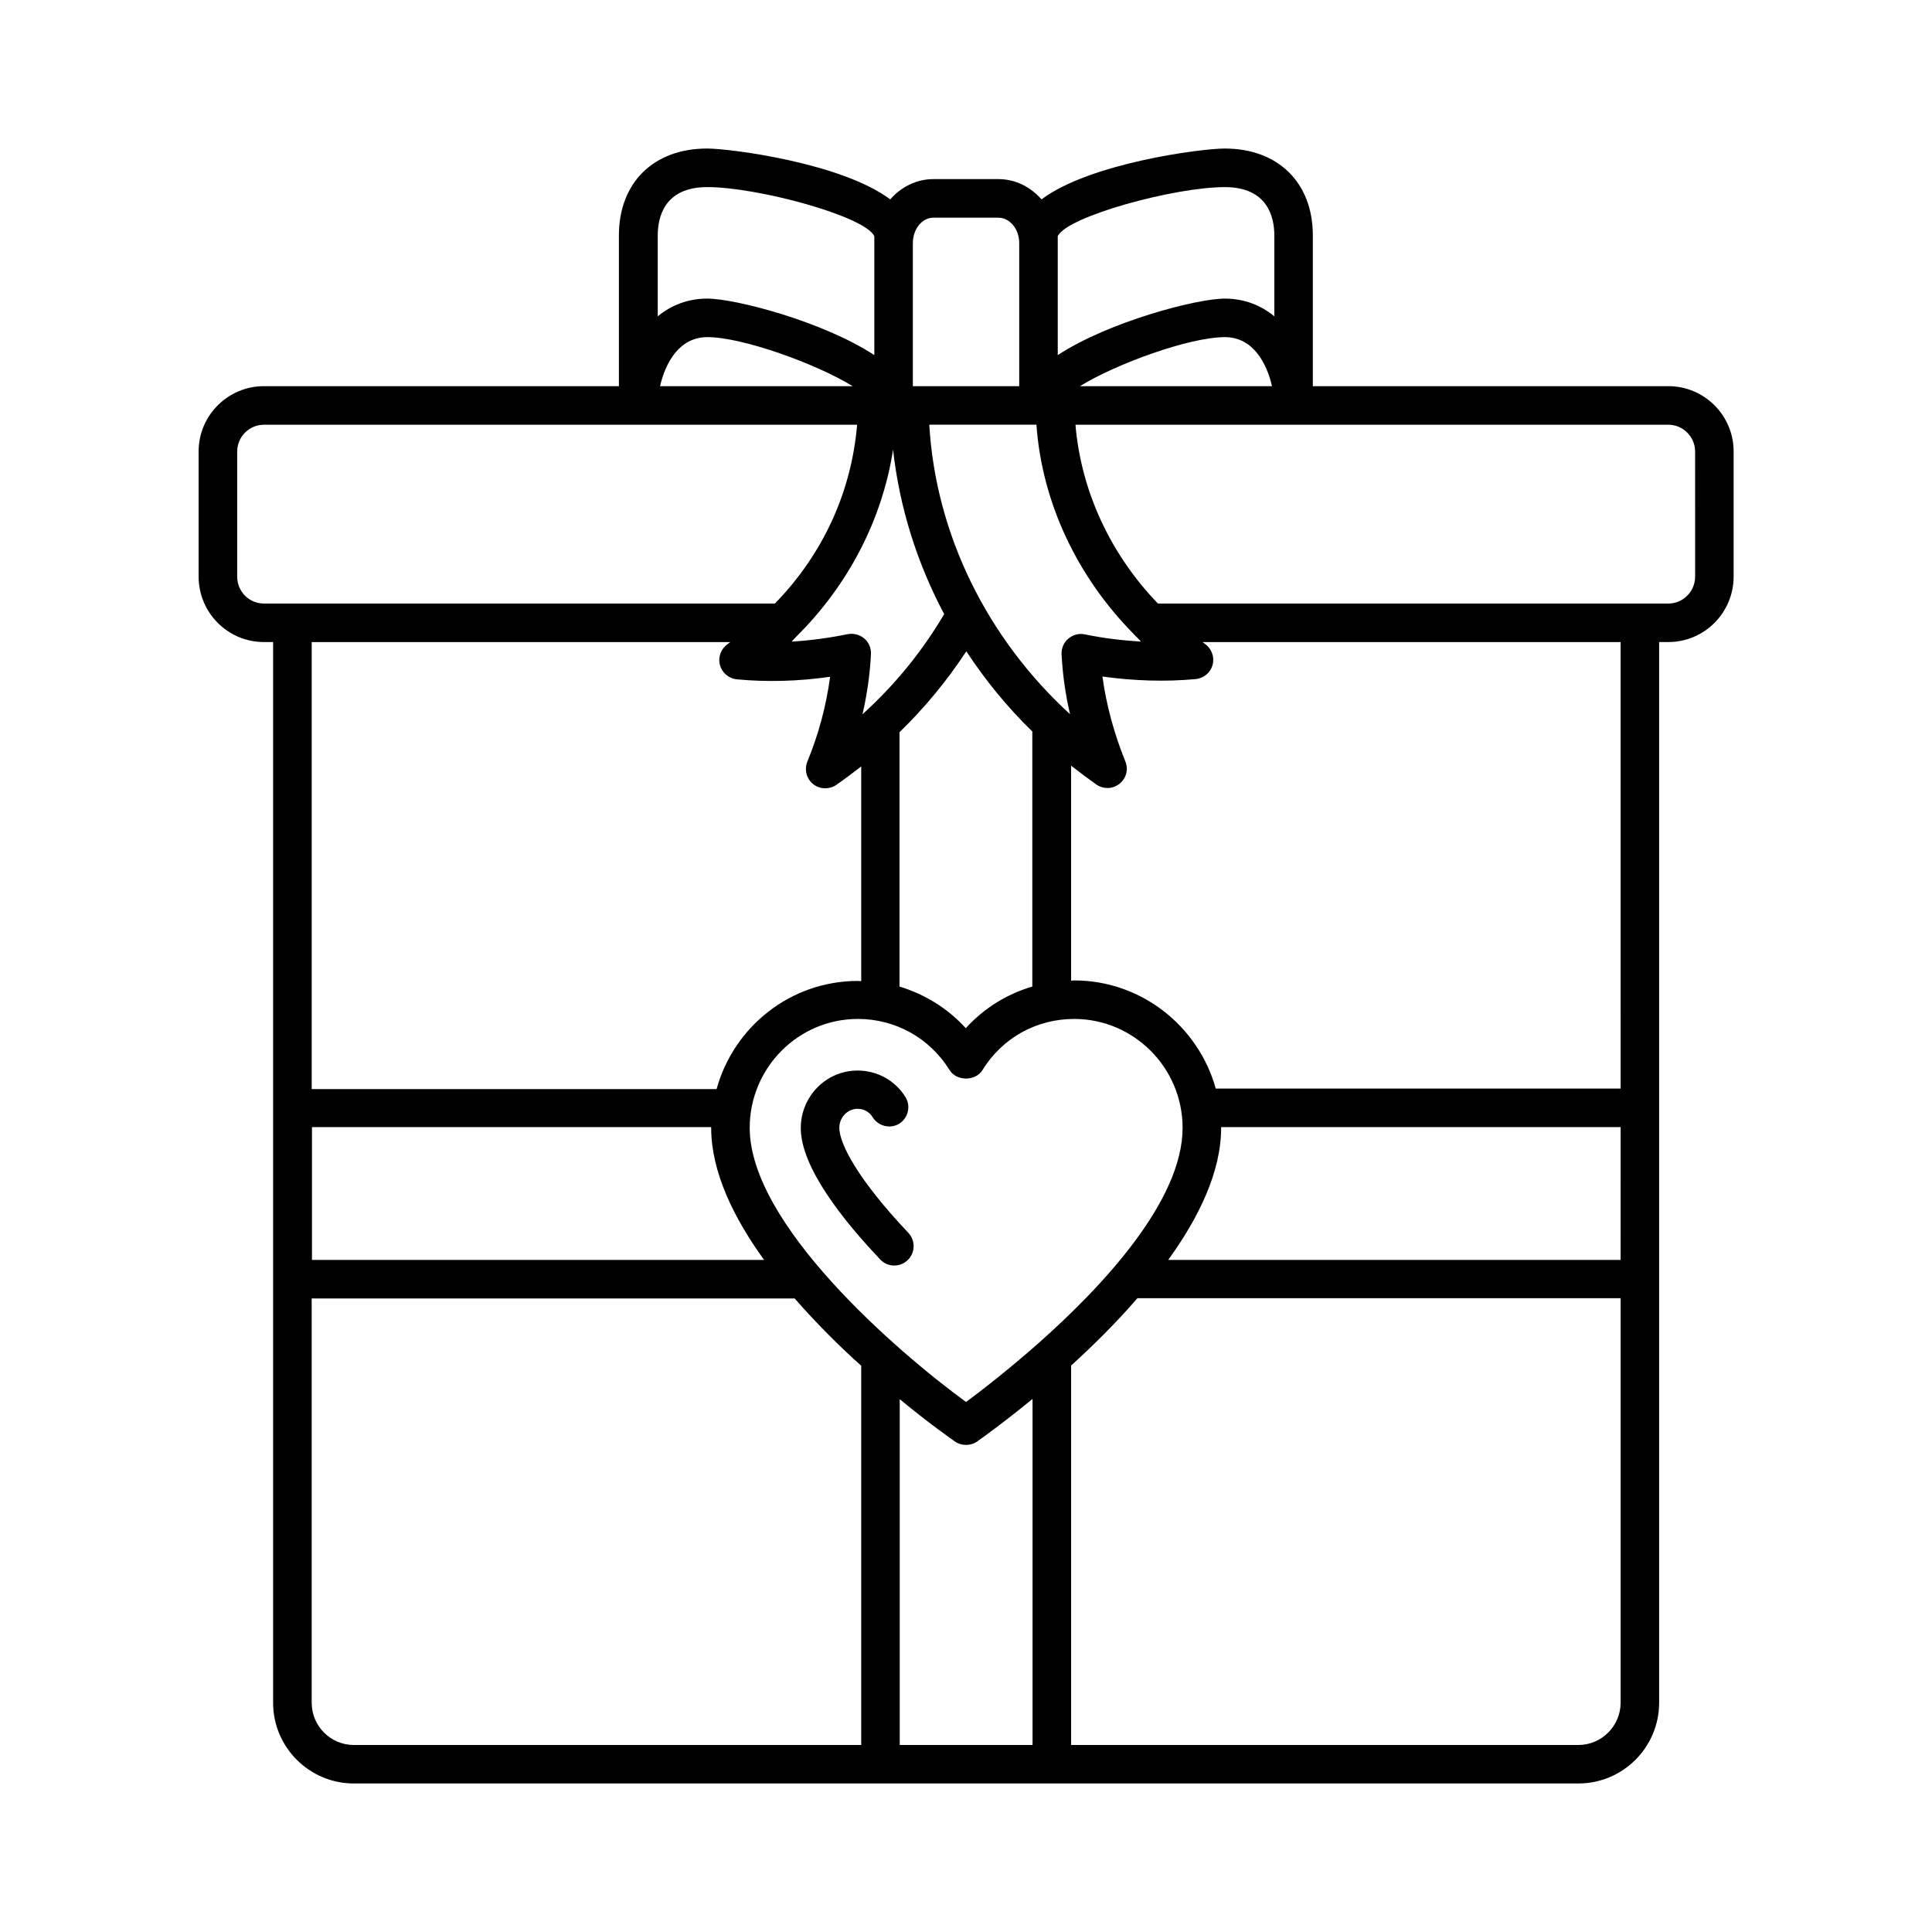 <?xml version="1.0" encoding="UTF-8"?>
<!-- Uploaded to: SVG Repo, www.svgrepo.com, Generator: SVG Repo Mixer Tools -->
<svg fill="#000000" width="800px" height="800px" version="1.1" viewBox="144 144 512 512" xmlns="http://www.w3.org/2000/svg">
 <g>
  <path d="m586.14 246.34h-94.227v-39.965c0-13.957-9.191-23.012-23.352-23.012-6.332 0-35.812 3.879-48.543 13.48-2.859-3.269-6.875-5.379-11.438-5.379h-17.227c-4.492 0-8.578 2.109-11.438 5.379-12.73-9.602-42.211-13.48-48.543-13.48-14.16 0-23.352 9.055-23.352 23.012v39.965h-94.09c-9.531 0-17.293 7.762-17.293 17.293v33.156c0 9.602 7.762 17.359 17.293 17.359h2.449v281.11c0 11.777 9.602 21.379 21.379 21.379h324.55c11.777 0 21.379-9.602 21.379-21.379v-281.11h2.449c9.531 0 17.293-7.762 17.293-17.359v-33.156c0.004-9.535-7.758-17.297-17.289-17.297zm-141.61 65.77c0.273 0.34 0.477 0.543 0.816 0.816 0.34 0.34 0.68 0.75 1.02 1.09-4.969-0.273-9.941-0.887-14.91-1.906-1.566-0.34-3.133 0.137-4.356 1.156-1.227 1.02-1.84 2.586-1.77 4.152 0.273 5.309 1.02 10.621 2.246 15.863-22.059-20.219-35.605-47.727-37.309-76.73h28.391c1.5 20.766 10.895 40.441 25.871 55.559zm128.95 165.78h-119.89c8.168-11.301 14.023-23.422 14.023-34.996v-0.203h105.87zm-116.08-34.992c0 19.266-21.039 41.871-38.262 57.121-8.102 7.148-15.32 12.73-19.133 15.523-18.383-13.414-57.324-47.113-57.324-72.645 0-15.93 12.867-28.867 28.664-28.867 10.008 0 19.062 5.106 24.305 13.547 1.84 2.996 6.875 2.996 8.715 0 5.242-8.512 14.297-13.547 24.305-13.547 15.797 0 28.73 12.938 28.73 28.867zm-230.8-0.203h105.87v0.203c0 11.574 5.856 23.691 14.023 34.996h-119.82v-35.199zm173.34-26.215c-4.766-5.242-10.824-8.988-17.566-11.031v-67.398c6.738-6.535 12.664-13.754 17.703-21.445 5.039 7.625 10.824 14.773 17.496 21.242v67.605c-6.738 1.973-12.797 5.719-17.633 11.027zm-44.934-103.75c0.066-0.066 0.137-0.137 0.203-0.203 13.617-13.547 22.602-30.84 25.461-49.359 1.703 15.25 6.332 30.023 13.547 43.574-5.719 9.734-13.004 18.723-21.648 26.551 1.227-5.309 1.973-10.621 2.246-15.93 0.066-1.566-0.543-3.133-1.77-4.152-1.227-1.02-2.793-1.43-4.356-1.156-5.039 1.02-10.008 1.703-14.91 1.973 0.41-0.414 0.816-0.891 1.227-1.297zm69.309-106.14c2.449-5.242 30.91-13.004 44.254-13.004 11.438 0 13.141 8.035 13.141 12.801v21.445c-3.539-2.926-7.965-4.699-13.141-4.699-7.352 0-30.637 6.059-44.254 14.977zm56.781 39.758h-50.926c9.734-5.992 29.07-13.004 38.465-13.004 7.488 0 11.098 7.012 12.461 13.004zm-89.734-44.66h17.227c2.996 0 5.516 2.996 5.516 6.738v37.922h-28.188v-37.922c0-3.742 2.449-6.738 5.445-6.738zm-73.051 4.695c0-4.766 1.703-12.801 13.141-12.801 13.344 0 41.734 7.691 44.254 13.004v31.523c-13.617-8.918-36.832-14.977-44.254-14.977-5.176 0-9.602 1.77-13.141 4.699zm13.141 26.961c9.395 0 28.867 7.082 38.535 13.004h-51.062c1.359-5.992 4.969-13.004 12.527-13.004zm-124.59 63.453v-33.156c0-3.879 3.199-7.082 7.082-7.082h157.2c-1.496 17.836-9.055 34.312-21.785 47.387h-135.42c-3.949 0-7.082-3.199-7.082-7.148zm130.65 17.363c-0.203 0.137-0.41 0.34-0.68 0.543-1.77 1.227-2.586 3.402-2.043 5.516 0.543 2.043 2.316 3.609 4.492 3.812 7.965 0.75 16.273 0.543 24.715-0.68-1.02 7.559-2.996 15.113-6.059 22.535-0.816 2.109-0.203 4.492 1.566 5.922 0.953 0.75 2.043 1.09 3.199 1.09 1.02 0 2.043-0.273 2.926-0.887 2.246-1.566 4.426-3.199 6.606-4.902v56.918c-0.273 0-0.613-0.066-0.887-0.066-17.836 0-32.883 12.117-37.445 28.664l-107.3-0.004v-118.46zm-110.91 281.11v-107.16h128c5.719 6.535 11.777 12.594 17.633 17.836v100.49l-134.46 0.004c-6.195 0-11.164-5.039-11.164-11.168zm155.84 11.168v-91.641c7.898 6.535 13.891 10.688 14.637 11.234 0.887 0.613 1.906 0.887 2.926 0.887 1.02 0 2.043-0.273 2.926-0.887 0.75-0.543 6.738-4.766 14.707-11.301v91.707zm179.88 0h-134.46v-100.56c5.785-5.242 11.914-11.301 17.566-17.836h128.06v107.16c0 6.195-5.039 11.234-11.164 11.234zm11.164-173.95h-107.3c-4.562-16.477-19.676-28.664-37.512-28.664-0.273 0-0.543 0.066-0.816 0.066v-56.984c2.18 1.703 4.426 3.402 6.738 5.039 0.887 0.613 1.906 0.887 2.926 0.887 1.156 0 2.246-0.41 3.199-1.156 1.77-1.43 2.383-3.812 1.496-5.922-2.996-7.422-5.039-14.977-6.059-22.469 8.305 1.156 16.613 1.43 24.715 0.68 2.109-0.203 3.949-1.703 4.492-3.812 0.543-2.043-0.273-4.289-2.043-5.516-0.203-0.137-0.41-0.34-0.613-0.477h110.77zm19.742-135.69c0 3.949-3.199 7.148-7.082 7.148h-135.28c-12.594-13.07-20.355-29.754-21.855-47.387h157.13c3.879 0 7.082 3.199 7.082 7.082z"/>
  <path d="m366.43 442.89c0-2.793 2.18-5.039 4.832-5.039 1.703 0 3.133 0.816 4.016 2.246 1.496 2.383 4.629 3.133 7.012 1.703 2.383-1.496 3.133-4.629 1.703-7.012-2.723-4.426-7.488-7.082-12.73-7.082-8.305 0-15.047 6.809-15.047 15.25 0 10.484 11.438 24.715 21.105 34.859 1.02 1.09 2.383 1.566 3.676 1.566s2.519-0.477 3.539-1.43c2.043-1.973 2.109-5.176 0.203-7.215-13.473-14.23-18.309-23.695-18.309-27.848z"/>
 </g>
</svg>